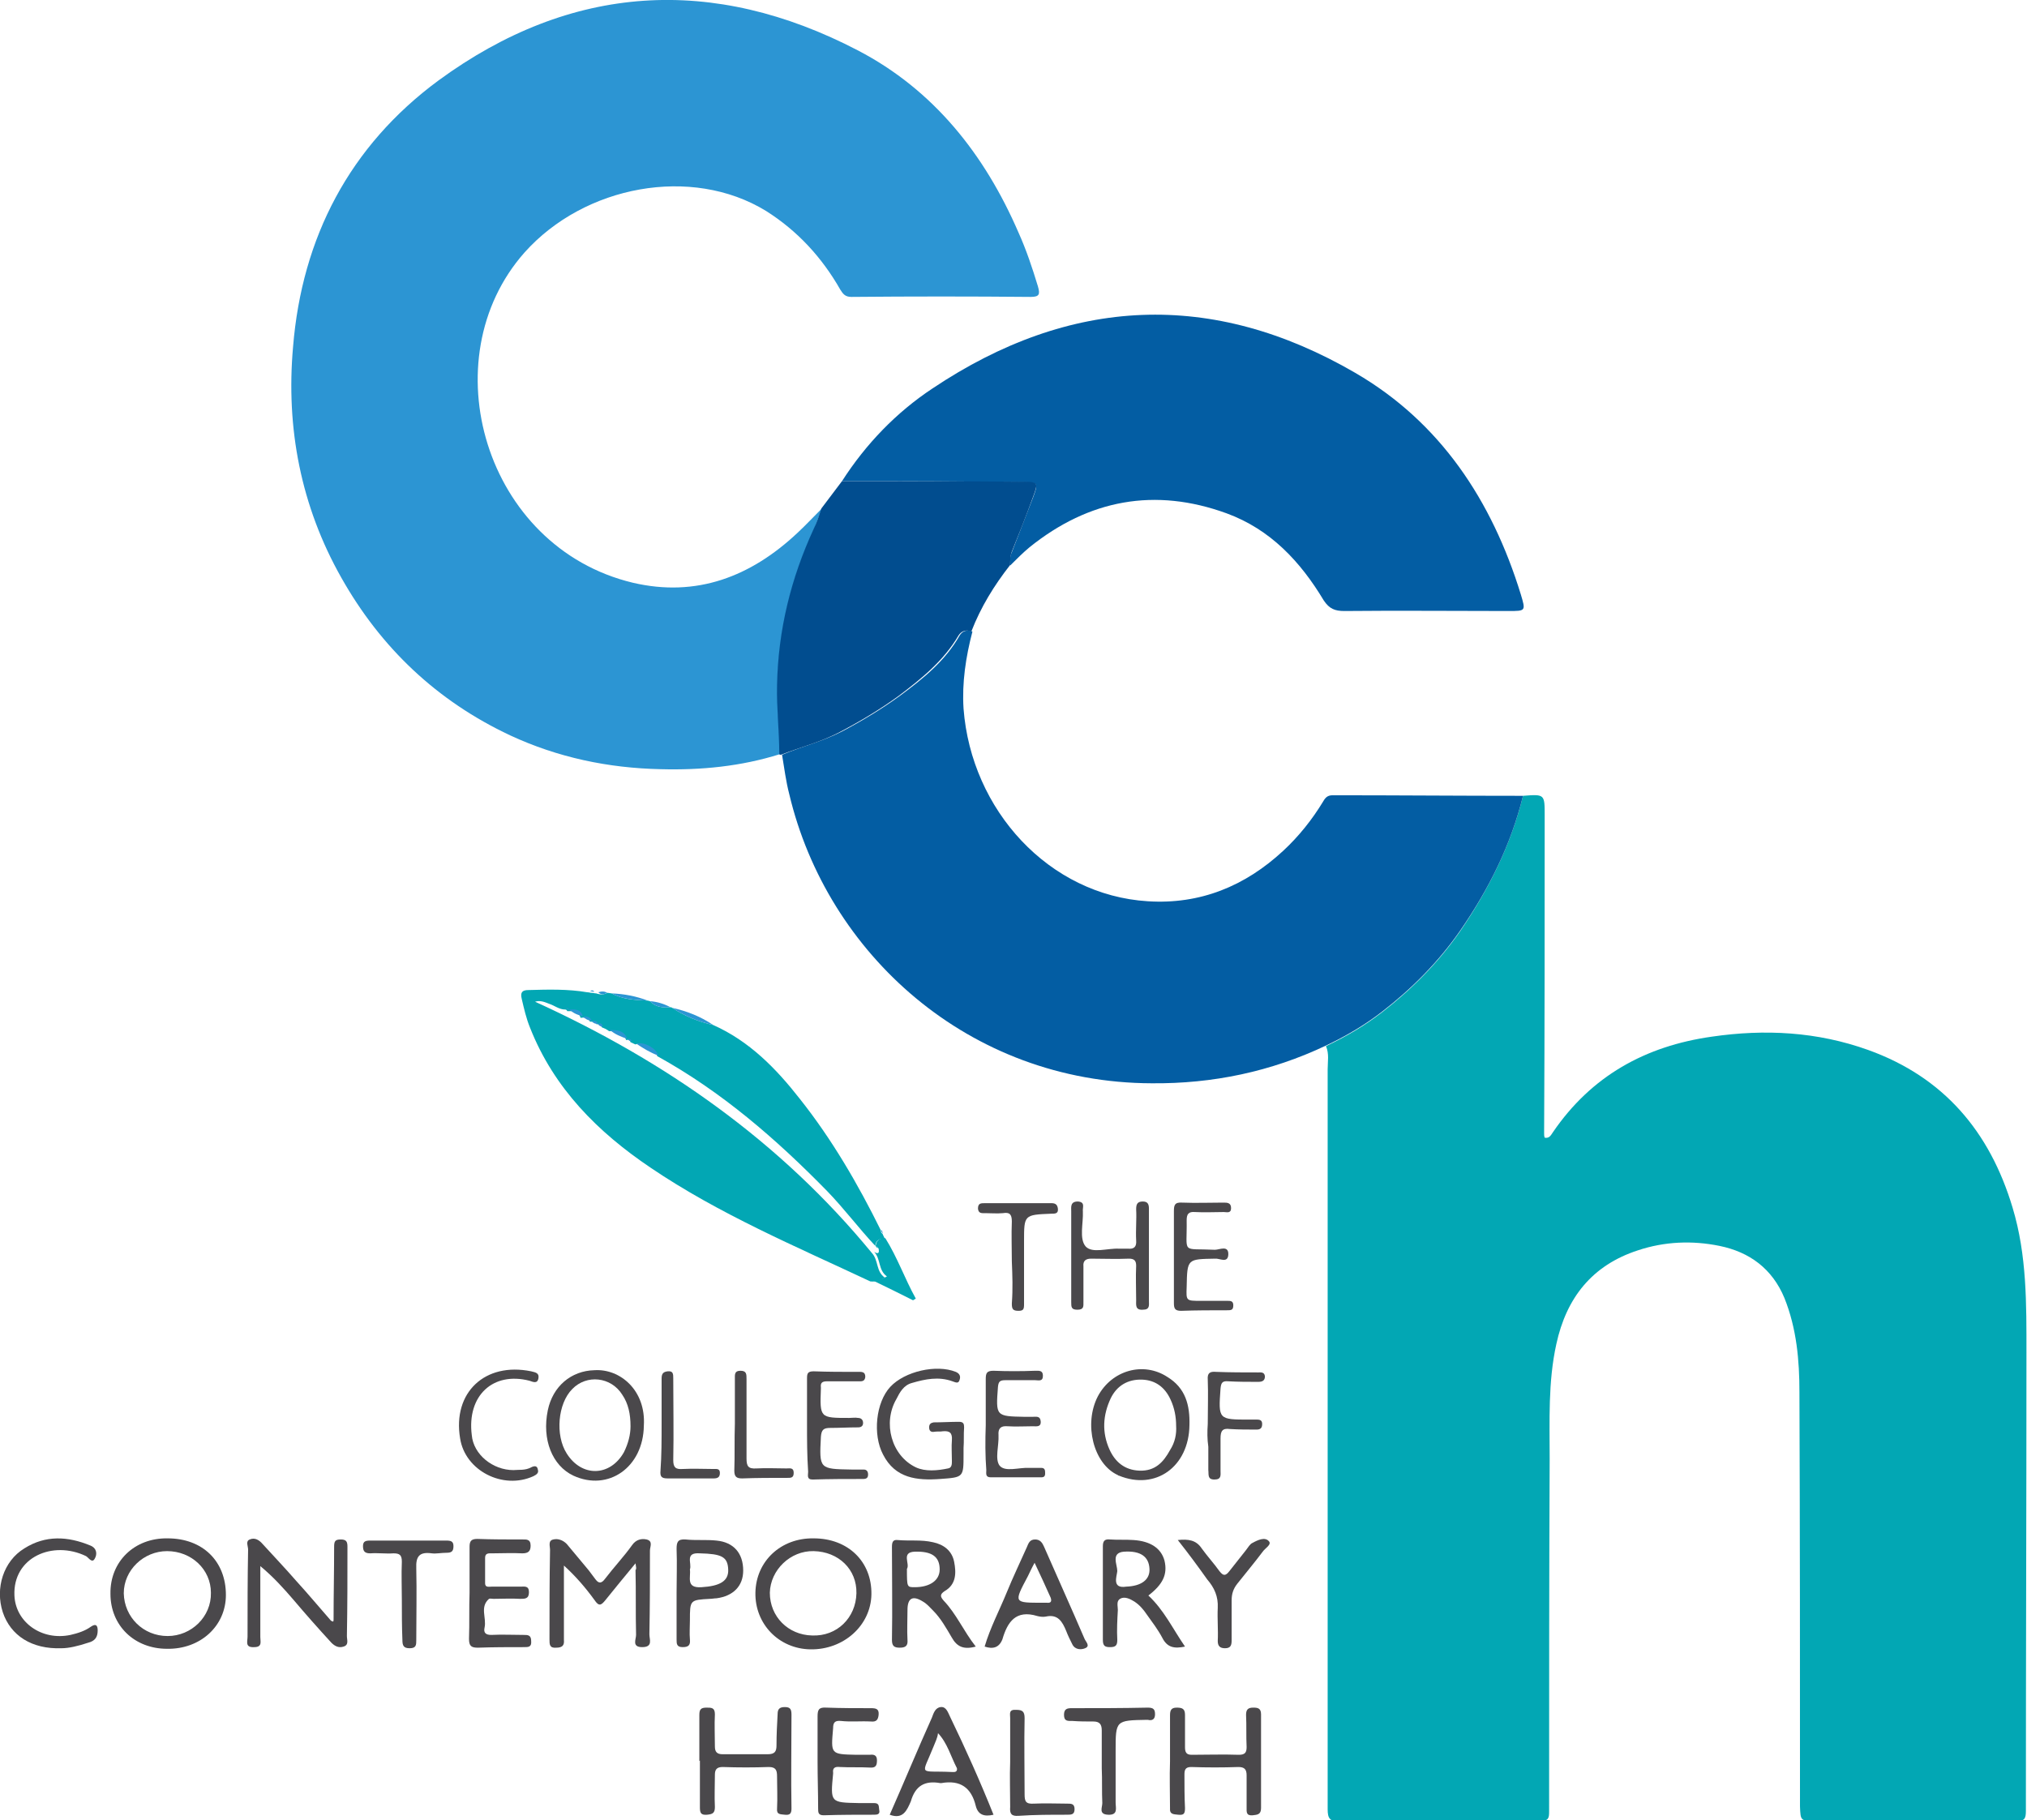 <?xml version="1.0" encoding="utf-8"?>
<!-- Generator: Adobe Illustrator 26.4.1, SVG Export Plug-In . SVG Version: 6.00 Build 0)  -->
<svg version="1.1" id="Layer_1" xmlns="http://www.w3.org/2000/svg" xmlns:xlink="http://www.w3.org/1999/xlink" x="0px" y="0px"
	 viewBox="0 0 365.2 328" style="enable-background:new 0 0 365.2 328;" xml:space="preserve">
<style type="text/css">
	.st0{fill:#02A7B4;}
	.st1{fill:#2C95D3;}
	.st2{fill:#035DA3;}
	.st3{fill:#014D8F;}
	.st4{fill:#4A484B;}
</style>
<g>
	<path class="st0" d="M274.4,143.4c3.9-0.3,3.9-0.3,3.9,3.5c0,19.1,0,38.2-0.1,57.3c0,0.3,0,0.5,0.1,0.8c0.9,0.2,1.2-0.6,1.5-1
		c6.9-10.1,16.6-15.5,28.6-17.2c9.6-1.4,19-0.9,28.2,2.4c13.6,4.9,21.9,14.7,26,28.4c2.6,8.6,2.5,17.4,2.5,26.2
		c0,27.5-0.1,55-0.1,82.5c0,1.3-0.2,1.9-1.7,1.8c-12.1-0.1-24.2,0-36.3,0c-2.6,0-2.6,0-2.7-2.6c0-24.9,0-49.7-0.1-74.6
		c0-5.8-0.5-11.5-2.7-17c-2.2-5.3-6.3-8.3-11.7-9.4c-4.9-1-9.9-0.8-14.7,0.8c-8.3,2.7-12.9,8.6-14.7,16.9
		c-1.5,6.8-1.2,13.8-1.2,20.7c-0.1,21.2-0.1,42.3-0.1,63.5c0,1.2-0.1,1.7-1.5,1.7c-12.1,0-24.2,0-36.3,0.1c-1.7,0-2.1-0.5-2.1-2.2
		c0-44.4,0-88.9,0-133.3c0-1.4,0.3-2.8-0.3-4.2c3.6-1.7,7-3.7,10.1-6.1c5.3-4.1,10.1-8.9,14-14.5
		C268.2,160.3,272.2,152.3,274.4,143.4z"/>
	<path class="st1" d="M140.5,135.9c-7,2.2-14.2,2.9-21.5,2.7c-9.4-0.2-18.5-2.1-27.1-6.1c-13.2-6.2-23.3-15.8-30.4-28.4
		c-7.3-12.9-10-27-8.7-41.6c1.6-19.7,10.2-36.2,26.2-48c23.9-17.5,49.5-19,75.6-5.4c13.6,7.1,22.8,18.7,28.9,32.8
		c1.4,3.1,2.5,6.4,3.5,9.7c0.4,1.4,0.3,1.9-1.3,1.9c-10.7-0.1-21.5-0.1-32.3,0c-1.1,0-1.5-0.5-2-1.3c-3.3-5.8-7.7-10.6-13.4-14.2
		c-13.4-8.2-32.7-4.6-43.5,7.5C77.5,64.7,87.3,98.6,114,105c11.5,2.7,21.3-1.1,29.7-9c1.5-1.4,2.9-2.9,4.4-4.4
		c-0.5,1.2-0.9,2.5-1.4,3.7c-4.1,8.9-6.4,18.3-6.6,28.1C140,127.6,140.5,131.7,140.5,135.9z"/>
	<path class="st2" d="M274.4,143.4c-2.2,8.9-6.2,16.9-11.4,24.4c-3.9,5.6-8.7,10.4-14,14.5c-3.1,2.4-6.5,4.4-10.1,6.1
		c-9.9,4.7-20.4,6.9-31.4,6.8c-33-0.1-58.5-23.4-65.3-52.1c-0.6-2.3-0.9-4.7-1.3-7.1c3.6-1.5,7.3-2.4,10.8-4.2
		c3.6-1.9,7.1-4,10.4-6.4c4.2-3.1,8.2-6.3,10.8-10.9c0.5-0.8,1.3-1.1,2.3-0.7c-1.2,4.6-1.9,9.2-1.6,13.9
		c1.4,18.3,15.4,33.6,33.2,34.7c9.4,0.6,17.5-2.7,24.4-9.1c2.8-2.6,5.2-5.6,7.2-8.9c0.4-0.7,0.8-1.1,1.7-1.1
		C251.5,143.3,262.9,143.4,274.4,143.4z"/>
	<path class="st2" d="M151.7,86.7c4.3-6.7,9.8-12.4,16.3-16.7c24.8-16.6,50.4-17.8,76.2-2.8c15.3,8.9,24.6,23,29.8,39.9
		c0.9,3,0.9,3-2.2,3c-9.9,0-19.7-0.1-29.6,0c-1.7,0-2.7-0.4-3.7-1.9c-4.2-7-9.6-12.8-17.5-15.7c-12.9-4.7-24.8-2.5-35.5,6.1
		c-1.2,1-2.4,2.2-3.5,3.3c0-0.8-0.1-1.6,0.3-2.4c1.3-3.3,2.5-6.5,3.8-9.8c1-2.7,1-2.8-2-2.8C173.3,86.7,162.5,86.7,151.7,86.7z"/>
	<path class="st3" d="M151.7,86.7c10.8,0,21.6,0,32.4,0.1c3,0,3,0.1,2,2.8c-1.2,3.3-2.5,6.6-3.8,9.8c-0.3,0.8-0.3,1.6-0.3,2.4
		c-2.9,3.7-5.3,7.6-7,12c-0.9-0.4-1.8-0.1-2.3,0.7c-2.7,4.6-6.7,7.8-10.8,10.9c-3.3,2.4-6.8,4.5-10.4,6.4c-3.5,1.9-7.2,2.8-10.8,4.2
		c-0.1,0-0.2,0-0.3-0.1c0-4.2-0.5-8.3-0.4-12.5c0.2-9.9,2.5-19.2,6.6-28.1c0.6-1.2,1-2.5,1.4-3.7C149.3,89.9,150.5,88.3,151.7,86.7z
		"/>
	<path class="st0" d="M109.4,178.9c0.3,0,0.6,0.1,0.8,0.1c2,1.1,4.2,1.2,6.5,1.3c0.1,0,0.3,0.1,0.4,0.1c1,1.1,2.3,1.2,3.7,1.1
		c0.1,0,0.2,0,0.3,0.1c2.3,1.5,4.7,2.5,7.4,3.1c6.5,2.9,11.3,7.8,15.6,13.3c5.8,7.3,10.5,15.4,14.6,23.7c0,0.3,0.1,0.5,0.3,0.6
		c0.1,0.3,0.3,0.6,0.4,0.9c-0.9,0-1.6,0.2-1.7,1.3c-3-3.2-5.6-6.7-8.7-9.9c-9.2-9.4-19-17.9-30.6-24.3c-0.3-1.3-2.7-2.6-3.9-2.1
		c-0.3-0.1-0.6-0.3-0.9-0.4c-0.1-0.4-0.4-0.5-0.7-0.4l-0.1,0c-0.5-1.5-1.8-1.6-3.1-1.6l-0.1-0.1c-0.2-0.1-0.3-0.2-0.5-0.3
		c-0.2-0.1-0.5-0.2-0.7-0.3c-0.1-0.5-0.4-0.7-0.9-0.5l0,0c-0.2-0.6-0.6-0.5-1.1-0.5l-0.1,0c-0.3-0.7-0.9-0.8-1.6-0.7l-0.1,0
		c-0.4-1.3-1.4-1.2-2.4-1.2l0,0c-0.1-0.3-0.3-0.3-0.6-0.3c-1-0.1-1.7-0.7-2.6-1c-0.8-0.3-1.6-0.7-2.6-0.4
		c23.5,10.7,44.2,25.2,60.7,45.3c1.2,1.3,0.7,3.3,2.3,4.4c-0.9,0.6-1.7,0.8-2.6,0.7c-13.4-6.3-27.2-12.1-39.6-20.5
		c-9.5-6.4-17.4-14.3-21.7-25.2c-0.7-1.7-1.1-3.5-1.5-5.2c-0.3-1.2,0.1-1.6,1.2-1.6c3.6-0.1,7.1-0.2,10.6,0.4c0.3,0,0.5,0.1,0.8,0.1
		c0.3,0,0.5,0.1,0.8,0.1C108.3,179.3,108.9,179.2,109.4,178.9z"/>
	<path class="st4" d="M114.5,281.7c-2,2.4-3.7,4.5-5.4,6.6c-0.8,1-1.2,1.2-2,0c-1.6-2.2-3.4-4.3-5.5-6.2c0,3.7,0,7.4,0,11.2
		c0,0.7,0,1.5,0,2.2c0.1,1-0.3,1.4-1.4,1.4c-1.2,0.1-1.2-0.6-1.2-1.5c0-5.4,0-10.7,0.1-16.1c0-0.7-0.4-1.7,0.6-1.9
		c0.8-0.2,1.7,0.1,2.4,0.8c1.3,1.6,2.7,3.2,4,4.8c0.4,0.5,0.8,1.1,1.2,1.6c0.6,0.8,1.1,0.7,1.7-0.1c1.6-2.1,3.4-4,4.9-6.1
		c0.7-1,1.7-1.2,2.6-1c1.2,0.3,0.6,1.3,0.6,2c0,5,0,10.1-0.1,15.1c0,0.9,0.7,2.3-1.3,2.3c-1.9,0-1.1-1.4-1.1-2.2
		c-0.1-3.9,0-7.8-0.1-11.7C114.7,282.7,114.6,282.4,114.5,281.7z"/>
	<path class="st4" d="M60.1,291.8c0-4.4,0.1-8.7,0.1-13.1c0-1,0.2-1.3,1.2-1.3c1,0,1.2,0.4,1.2,1.3c0,5.4,0,10.7-0.1,16.1
		c0,0.7,0.4,1.6-0.6,1.9c-0.9,0.3-1.6-0.1-2.2-0.7c-2.3-2.5-4.6-5.1-6.8-7.7c-1.8-2.1-3.7-4.2-6-6.1c0,4.3,0,8.5,0,12.8
		c0,0.8,0.4,1.8-1.1,1.8c-1.7,0.1-1.2-1-1.2-1.9c0-5.2,0-10.5,0.1-15.7c0-0.6-0.5-1.5,0.3-1.8c0.9-0.4,1.7,0.1,2.3,0.8
		c2,2.2,4.1,4.4,6.1,6.7c2.1,2.3,4.1,4.7,6.2,7.1c0.1,0.1,0.2,0.1,0.4,0.2C60.1,292.1,60.1,292,60.1,291.8z"/>
	<path class="st4" d="M157,287.3c-0.1,5.6-5,10-11,9.9c-5.7-0.1-10-4.6-9.9-10.2c0.1-5.7,4.6-9.9,10.5-9.8
		C152.8,277.2,157.1,281.4,157,287.3z M154.3,287.1c0.1-4.3-3.2-7.5-7.7-7.6c-4.2-0.1-7.8,3.4-7.9,7.5c0,4.3,3.3,7.6,7.6,7.7
		C150.8,294.9,154.2,291.5,154.3,287.1z"/>
	<path class="st4" d="M30.2,277.2c6.3,0,10.5,4.1,10.5,10.2c0,5.6-4.6,9.8-10.6,9.7c-5.9,0-10.2-4.2-10.2-9.9
		C19.8,281.4,24.2,277.1,30.2,277.2z M30.2,294.8c4.3,0,7.9-3.5,7.8-7.8c0-4.2-3.5-7.5-7.9-7.5c-4.2,0-7.8,3.4-7.8,7.6
		C22.4,291.4,25.8,294.8,30.2,294.8z"/>
	<path class="st4" d="M210.8,317.4c0-2.8,0-5.5,0-8.3c0-0.9,0.2-1.4,1.2-1.4c1,0,1.5,0.2,1.5,1.3c0,1.9,0,3.9,0,5.8
		c0,0.9,0.2,1.4,1.2,1.4c2.8,0,5.6-0.1,8.5,0c1.1,0,1.4-0.4,1.4-1.4c-0.1-1.9,0-3.9-0.1-5.8c0-1,0.4-1.3,1.3-1.3
		c0.8,0,1.4,0.1,1.4,1.2c0,5.6,0,11.3,0,16.9c0,1.2-0.7,1.2-1.5,1.3c-1.2,0.1-1.1-0.6-1.1-1.4c0-1.9,0-3.9,0-5.8
		c0-1.1-0.4-1.5-1.5-1.5c-2.8,0.1-5.6,0.1-8.5,0c-1.1,0-1.2,0.6-1.2,1.4c0,2,0,4,0.1,6c0,1-0.2,1.3-1.2,1.2c-0.8-0.1-1.6,0-1.5-1.2
		C210.8,323,210.7,320.2,210.8,317.4C210.8,317.4,210.8,317.4,210.8,317.4z"/>
	<path class="st4" d="M126,317.3c0-2.8,0-5.5,0-8.3c0-1,0.3-1.3,1.3-1.3c0.9,0,1.5,0,1.5,1.2c-0.1,1.9,0,3.9,0,5.8
		c0,1,0.4,1.4,1.4,1.4c2.7,0,5.4,0,8.1,0c1.3,0,1.6-0.5,1.6-1.6c0-1.9,0.1-3.8,0.2-5.6c0-0.9,0.3-1.3,1.3-1.3c1,0,1.2,0.4,1.2,1.4
		c0,5.6-0.1,11.3,0,16.9c0,0.9-0.3,1.2-1.2,1.1c-0.8-0.1-1.5,0-1.4-1.1c0.1-1.9,0-3.9,0-5.8c0-1.1-0.2-1.7-1.5-1.7
		c-2.7,0.1-5.5,0.1-8.3,0c-1.1,0-1.4,0.5-1.4,1.4c0,1.9-0.1,3.9,0,5.8c0,1.1-0.4,1.3-1.4,1.4c-1.2,0.1-1.3-0.4-1.3-1.4
		c0-2.8,0-5.6,0-8.5C126.1,317.3,126.1,317.3,126,317.3z"/>
	<path class="st4" d="M175.8,296.7c-2.2,0.6-3.4,0-4.3-1.6c-1-1.7-2-3.5-3.4-4.9c-0.6-0.6-1.1-1.2-1.8-1.6c-1.9-1.2-2.8-0.6-2.8,1.5
		c0,1.8-0.1,3.6,0,5.4c0.1,1.1-0.4,1.4-1.4,1.4c-1,0-1.4-0.3-1.4-1.4c0.1-5.6,0-11.1,0-16.7c0-0.8,0.1-1.4,1-1.3
		c2.1,0.2,4.3-0.1,6.4,0.4c1.9,0.4,3.4,1.5,3.8,3.5c0.4,2,0.4,4.1-1.7,5.3c-0.9,0.6-0.8,1-0.2,1.7
		C172.3,290.8,173.6,293.9,175.8,296.7z M163.4,282.7c0,3.3,0,3.3,1.4,3.3c2.7,0,4.5-1.2,4.5-3.2c0-2.3-1.4-3.3-4.5-3.2
		C162.3,279.7,164,281.8,163.4,282.7z"/>
	<path class="st4" d="M206.9,287.5c2.8,2.6,4.4,6,6.6,9.2c-1.9,0.4-3.2,0.2-4.1-1.6c-0.8-1.5-1.8-2.8-2.8-4.2
		c-0.6-0.9-1.3-1.7-2.2-2.3c-0.8-0.5-1.8-1-2.6-0.5c-0.7,0.4-0.4,1.3-0.4,2c-0.1,1.8-0.2,3.6-0.1,5.4c0,1-0.3,1.3-1.3,1.3
		c-0.9,0-1.3-0.2-1.3-1.3c0-5.6,0-11.3,0-16.9c0-1,0.4-1.3,1.3-1.2c1.4,0.1,2.8,0,4.2,0.1c3.1,0.2,5,1.5,5.6,3.7
		C210.4,283.7,209.5,285.5,206.9,287.5z M202.9,285.9c2.8-0.1,4.3-1.3,4.2-3.2c-0.1-2.2-1.6-3.3-4.6-3.1c-2.4,0.2-1.2,2.3-1.2,3.5
		C201.2,284.1,200.3,286.3,202.9,285.9z"/>
	<path class="st4" d="M177.4,296.7c1-3.4,2.7-6.6,4-9.8c1.1-2.7,2.4-5.4,3.6-8.1c0.3-0.7,0.5-1.4,1.5-1.4c0.9,0,1.3,0.6,1.6,1.3
		c2.4,5.5,4.9,11,7.3,16.6c0.2,0.5,1.1,1.3,0.1,1.7c-0.7,0.3-1.8,0.3-2.3-0.7c-0.4-0.8-0.8-1.6-1.1-2.4c-0.7-1.7-1.5-3.1-3.7-2.6
		c-0.5,0.1-1.1,0-1.5-0.1c-3.9-1.2-5.4,1.1-6.3,4.2C180,296.9,178.9,297.2,177.4,296.7z M186.4,281.6c-0.6,1.1-0.9,1.8-1.2,2.4
		c-2.6,4.9-2.6,4.8,2.8,4.8c0.2,0,0.4,0,0.6,0c0.8,0.1,0.9-0.3,0.7-0.9C188.4,285.9,187.5,283.9,186.4,281.6z"/>
	<path class="st4" d="M116,256.9c-0.1,7.5-6.4,11.9-12.7,9c-3.8-1.8-5.7-6.5-4.6-11.8c0.9-4.3,4.2-7.1,8.4-7.2
		C111.7,246.6,116.4,250.5,116,256.9z M113.6,257c0-2.2-0.4-4.1-1.5-5.7c-2-3.2-6.4-3.7-9-1c-2.6,2.6-3.1,8.3-1,11.6
		c2.7,4.3,7.8,4.2,10.3-0.2C113.2,260.1,113.6,258.5,113.6,257z"/>
	<path class="st4" d="M160.3,327c2.6-5.9,5-11.7,7.6-17.5c0.3-0.8,0.6-1.8,1.6-1.9c1-0.1,1.3,1,1.7,1.8c2.8,5.8,5.4,11.6,7.8,17.6
		c-1.7,0.4-2.8,0-3.2-1.6c-0.8-3.3-2.8-4.7-6.2-4.1c-0.1,0-0.1,0-0.2,0c-2.8-0.5-4.5,0.5-5.3,3.3C163.4,326.2,162.7,327.9,160.3,327
		z M169,312.3c-0.1,0.9-0.5,1.6-0.8,2.4c-2.2,5.5-2.8,4.3,3.3,4.6c0.1,0,0.3,0,0.4,0c0.4,0,0.6-0.3,0.5-0.7
		C171.3,316.5,170.7,314.1,169,312.3z"/>
	<path class="st4" d="M214.3,256.8c-0.1,7.5-6.1,11.8-12.7,9.1c-0.1,0-0.1,0-0.2-0.1c-4.4-2-6.2-9.2-3.6-14.2
		c2.5-4.7,8.2-6.3,12.5-3.5C213.6,250.1,214.4,253.2,214.3,256.8z M211.9,256.9c0-1.6-0.3-3.2-1-4.7c-1-2.2-2.7-3.5-5.1-3.6
		c-2.6-0.1-4.6,1.1-5.7,3.4c-1.4,3-1.6,6.1-0.2,9.2c1,2.2,2.7,3.7,5.4,3.8c2.8,0.1,4.3-1.5,5.5-3.7
		C211.7,259.9,212,258.4,211.9,256.9z"/>
	<path class="st4" d="M84.6,287c0-2.8,0-5.5,0-8.3c0-1,0.3-1.4,1.4-1.4c2.7,0.1,5.4,0.1,8.1,0.1c0.7,0,1.5-0.1,1.5,1.1
		c0,1-0.4,1.4-1.5,1.4c-1.8-0.1-3.6,0-5.4,0c-0.6,0-1.3-0.1-1.3,0.8c0,1.5,0,3.1,0,4.6c0,0.8,0.7,0.6,1.2,0.6c1.7,0,3.5,0,5.2,0
		c0.7,0,1.5-0.2,1.5,1c0,1.2-0.7,1.2-1.6,1.2c-1.6-0.1-3.2,0-4.8,0c-0.3,0-0.6-0.1-0.8,0c-1.7,1.5-0.4,3.4-0.8,5.2
		c-0.2,0.9,0.2,1.3,1.2,1.3c1.9-0.1,3.9,0,5.8,0c0.8,0,1.4,0,1.4,1.1c0.1,1.1-0.5,1.1-1.3,1.1c-2.8,0-5.5,0-8.3,0.1
		c-1.2,0-1.6-0.3-1.6-1.6C84.6,292.5,84.5,289.8,84.6,287C84.5,287,84.5,287,84.6,287z"/>
	<path class="st4" d="M147.3,317.4c0-2.7,0-5.4,0-8.1c0-1.2,0.2-1.7,1.6-1.6c2.7,0.1,5.4,0.1,8,0.1c0.9,0,1.5,0.1,1.4,1.2
		c-0.1,0.9-0.4,1.3-1.4,1.2c-1.8-0.1-3.6,0.1-5.4-0.1c-1.1-0.1-1.4,0.3-1.4,1.3c-0.4,4.7-0.5,4.7,4.2,4.8c0.8,0,1.6,0,2.4,0
		c0.8-0.1,1.3,0.1,1.3,1c0,0.9-0.2,1.4-1.3,1.3c-1.8-0.1-3.6,0-5.4-0.1c-0.9-0.1-1.3,0.2-1.2,1c0,0.1,0,0.1,0,0.2
		c-0.5,5.2-0.5,5.2,4.6,5.3c0.9,0,1.9,0,2.8,0c1,0,0.8,0.7,0.9,1.2c0.2,0.8-0.3,0.9-0.9,0.9c-3,0-6,0-9.1,0.1c-1,0-1-0.5-1-1.3
		C147.4,323.1,147.3,320.2,147.3,317.4C147.3,317.4,147.3,317.4,147.3,317.4z"/>
	<path class="st4" d="M173.6,260.9c0,0.4,0,0.8,0,1.2c0,4.1,0,4.1-4.2,4.4c-4.2,0.3-8.1-0.1-10.3-4.4c-1.9-3.6-1.3-9.4,1.3-12.2
		c2.6-2.8,8.3-4.1,11.8-2.7c0.7,0.3,0.9,0.8,0.7,1.4c-0.2,0.8-0.7,0.5-1.3,0.3c-2.5-0.9-4.9-0.4-7.3,0.3c-1.5,0.4-2.2,1.7-2.8,2.9
		c-2.5,4.3-0.9,10.2,3.5,12.3c1.7,0.8,3.9,0.6,5.8,0.2c0.7-0.1,0.7-0.8,0.7-1.3c0-1.3-0.1-2.6,0-3.8c0.1-1.3-0.4-1.7-1.6-1.6
		c-0.5,0.1-1.1,0-1.6,0.1c-0.6,0.1-0.9-0.2-0.9-0.8c0-0.6,0.3-0.8,0.8-0.9c1.5,0,3.1-0.1,4.6-0.1c0.8,0,0.9,0.4,0.9,1
		C173.6,258.5,173.7,259.7,173.6,260.9C173.6,260.9,173.6,260.9,173.6,260.9z"/>
	<path class="st4" d="M207,226.3c0,2.7,0,5.4,0,8.1c0,0.8,0.2,1.6-1.1,1.6c-1.4,0.1-1.2-0.9-1.2-1.7c0-2.1-0.1-4.2,0-6.2
		c0-0.9-0.3-1.3-1.3-1.3c-2.3,0.1-4.6,0-6.8,0c-1,0-1.5,0.4-1.4,1.4c0,2.1,0,4.3,0,6.4c0,0.8,0.1,1.4-1.1,1.4
		c-1.1,0-1.1-0.5-1.1-1.4c0-5.4,0-10.9,0-16.3c0-0.8-0.2-1.8,1.2-1.8c1.4,0.1,0.8,1.1,0.9,1.8c0.1,2.1-0.7,4.9,0.5,6.3
		c1.2,1.3,3.9,0.3,6,0.4c0.5,0,1.1,0,1.6,0c1.1,0.1,1.6-0.3,1.5-1.5c-0.1-1.9,0.1-3.8,0-5.6c0-0.9,0.2-1.4,1.2-1.4
		c0.9,0,1.1,0.5,1.1,1.3C207,220.7,207,223.5,207,226.3C207,226.3,207,226.3,207,226.3z"/>
	<path class="st4" d="M11.1,297c-5.4,0.2-9.2-2.3-10.6-6.5c-1.4-4.3,0.1-9.2,3.9-11.5c3.8-2.4,7.8-2.2,11.9-0.5
		c1.2,0.5,1.2,1.6,0.8,2.3c-0.5,1-1.1-0.1-1.6-0.4c-6-2.9-13.2,0.2-12.9,7.1c0.2,4.8,4.9,8.2,10.1,7.1c1.3-0.3,2.6-0.7,3.7-1.5
		c0.9-0.6,1.2-0.2,1.2,0.7c0,1.2-0.5,1.9-1.7,2.2C14.1,296.6,12.4,297,11.1,297z"/>
	<path class="st4" d="M121.9,287c0-2.6,0.1-5.2,0-7.9c0-1.2,0.2-1.8,1.6-1.7c1.9,0.2,3.8,0,5.6,0.2c3.1,0.3,4.8,2.3,4.8,5.4
		c0,2.8-1.8,4.6-4.8,5c-0.4,0-0.8,0.1-1.2,0.1c-3.6,0.2-3.6,0.2-3.6,3.9c0,1.1-0.1,2.3,0,3.4c0.1,1-0.2,1.4-1.3,1.4
		c-1.1,0-1.1-0.6-1.1-1.4C121.9,292.6,121.9,289.8,121.9,287C121.9,287,121.9,287,121.9,287z M124.3,282.8c0.2,1.4-0.8,3.4,2.1,3.2
		c3.3-0.2,4.9-1.1,4.8-3.2c-0.1-2.3-1.2-2.8-5.1-2.9C123.3,279.7,124.7,281.7,124.3,282.8z"/>
	<path class="st4" d="M145.4,256.7c0-2.8,0-5.5,0-8.3c0-0.9,0.1-1.3,1.2-1.3c2.6,0.1,5.2,0.1,7.9,0.1c0.7,0,1.4-0.1,1.4,0.9
		c-0.1,0.9-0.7,0.8-1.3,0.8c-1.9,0-3.8,0-5.6,0c-0.9,0-1.2,0.3-1.1,1.1c0,0.1,0,0.1,0,0.2c-0.2,5.3-0.2,5.3,5.1,5.3
		c0.5,0,1.1-0.1,1.6,0c0.5,0,0.9,0.3,0.9,0.9c0,0.6-0.4,0.8-0.9,0.8c-1.7,0-3.4,0.1-5,0.1c-1.2,0-1.6,0.3-1.7,1.6
		c-0.3,5.8-0.3,5.8,5.5,5.9c0.7,0,1.5,0,2.2,0c0.6,0,0.8,0.4,0.8,0.9c0,0.6-0.3,0.8-0.9,0.8c-3,0-6,0-9.1,0.1
		c-1.1,0-0.8-0.8-0.8-1.4C145.4,262.2,145.4,259.4,145.4,256.7C145.4,256.7,145.4,256.7,145.4,256.7z"/>
	<path class="st4" d="M211.5,226.3c0-2.7,0-5.4,0-8c0-1.1,0.1-1.7,1.5-1.6c2.5,0.1,5,0,7.4,0c0.7,0,1.4,0,1.4,1c0,1-0.8,0.7-1.3,0.7
		c-1.7,0-3.5,0.1-5.2,0c-1.2-0.1-1.5,0.4-1.5,1.5c0.1,6.2-1.1,5,5.1,5.3c0.8,0,2.5-0.9,2.4,0.9c-0.1,1.6-1.6,0.6-2.4,0.7
		c-5,0.1-5,0-5.1,5.1c-0.1,2.5-0.1,2.5,2.5,2.5c1.6,0,3.2,0,4.8,0c0.6,0,1.1,0,1.1,0.8c0,0.9-0.4,0.9-1.2,0.9c-2.7,0-5.5,0-8.2,0.1
		c-1.1,0-1.3-0.4-1.3-1.4C211.5,231.8,211.5,229.1,211.5,226.3C211.5,226.3,211.5,226.3,211.5,226.3z"/>
	<path class="st4" d="M177.6,256.8c0-2.8,0-5.5,0-8.3c0-1.1,0.2-1.5,1.4-1.5c2.5,0.1,5,0.1,7.5,0c0.7,0,1.4-0.1,1.4,0.9
		c0,1.1-0.8,0.8-1.4,0.8c-1.8,0-3.6,0-5.4,0c-1,0-1.2,0.3-1.3,1.2c-0.4,5.3-0.4,5.3,4.8,5.4c0.5,0,0.9,0,1.4,0
		c0.7,0,1.4-0.2,1.5,0.8c0.1,1.1-0.8,0.9-1.4,0.9c-1.5,0-3.1,0.1-4.6,0c-1.2-0.1-1.7,0.4-1.6,1.6c0.1,1.9-0.7,4.3,0.2,5.5
		c1,1.2,3.5,0.3,5.3,0.4c0.7,0,1.5,0,2.2,0c0.7,0,0.7,0.5,0.7,1c0,0.5-0.2,0.7-0.7,0.7c-3,0-6,0-9.1,0c-1,0-0.8-0.7-0.8-1.3
		C177.5,262.3,177.5,259.6,177.6,256.8C177.5,256.8,177.6,256.8,177.6,256.8z"/>
	<path class="st4" d="M72.4,288.4c0-2.3-0.1-4.7,0-7c0-1.2-0.4-1.5-1.5-1.5c-1.4,0.1-2.8-0.1-4.2,0c-1,0-1.3-0.4-1.3-1.3
		c0-0.9,0.5-1,1.3-1c4.6,0,9.1,0,13.7,0c0.8,0,1.3,0.1,1.3,1c0,1-0.4,1.2-1.3,1.2c-0.9,0-1.8,0.2-2.6,0.1c-2.2-0.3-2.9,0.5-2.8,2.7
		c0.1,4.3,0,8.6,0,12.9c0,0.9,0,1.5-1.2,1.5c-1.1,0-1.3-0.5-1.3-1.5C72.4,293.1,72.4,290.7,72.4,288.4
		C72.4,288.4,72.4,288.4,72.4,288.4z"/>
	<path class="st4" d="M212.2,277.5c1.9-0.2,3.3,0,4.3,1.5c1,1.4,2.2,2.7,3.2,4.1c0.7,0.9,1.1,0.9,1.8,0c1-1.3,2-2.5,3-3.8
		c0.4-0.5,0.7-1.1,1.2-1.3c0.9-0.5,2.2-1.1,2.9-0.3c0.6,0.6-0.7,1.3-1.1,1.9c-1.5,2-3.1,3.9-4.6,5.8c-0.7,0.9-1,1.8-1,3
		c0,2.4,0,4.8,0,7.2c0,0.9-0.2,1.4-1.2,1.4c-0.9,0-1.3-0.4-1.3-1.3c0.1-2-0.1-4,0-6c0.1-2-0.6-3.6-1.9-5.1
		C215.8,282.2,214.1,279.9,212.2,277.5z"/>
	<path class="st4" d="M198.5,318.6c0-2.3,0-4.6,0-6.8c0-1.1-0.4-1.6-1.5-1.6c-1.3,0-2.5,0-3.8-0.1c-0.8,0-1.5,0.1-1.5-1.1
		c0-1.1,0.6-1.2,1.4-1.2c4.6,0,9.1,0,13.7-0.1c1,0,1.3,0.3,1.3,1.2c0,0.9-0.5,1.2-1.3,1c-0.1,0-0.1,0-0.2,0
		c-5.6,0.1-5.6,0.1-5.6,5.6c0,3.1,0,6.2,0,9.3c0,1,0.5,2.3-1.4,2.2c-1.7-0.1-1-1.3-1-2.1C198.5,322.9,198.6,320.8,198.5,318.6
		C198.6,318.6,198.6,318.6,198.5,318.6z"/>
	<path class="st4" d="M182.3,227.3c0-2.4-0.1-4.8,0-7.2c0-1.3-0.4-1.7-1.6-1.5c-1.1,0.1-2.1,0-3.2,0c-0.6,0-1.2,0.1-1.3-0.8
		c0-1,0.5-1,1.3-1c4,0,7.9,0,11.9,0c0.7,0,1.1,0.2,1.2,1c0.1,0.9-0.5,0.9-1.2,0.9c-4.9,0.2-4.9,0.2-4.9,5c0,3.8,0,7.5,0,11.3
		c0,0.9-0.1,1.2-1,1.2c-1,0-1.2-0.3-1.2-1.3C182.5,232.2,182.4,229.8,182.3,227.3C182.4,227.3,182.4,227.3,182.3,227.3z"/>
	<path class="st4" d="M92.5,264.9c1-0.1,2.1,0.1,3.2-0.5c0.6-0.3,1.1-0.3,1.2,0.4c0.2,0.6-0.2,0.9-0.8,1.2c-5.5,2.5-12.3-1-13.2-6.8
		c-1.4-8.3,4.5-13.8,12.8-12.1c0.8,0.2,1.5,0.3,1.3,1.3c-0.2,1-1,0.6-1.6,0.4c-6.6-1.7-11.3,2.7-10.4,9.8
		C85.3,262.1,88.8,264.9,92.5,264.9z"/>
	<path class="st4" d="M217.6,256.6c0-2.7,0.1-5.4,0-8c-0.1-1.2,0.4-1.5,1.5-1.4c2.5,0.1,5.1,0.1,7.6,0.1c0.5,0,1.1-0.1,1.2,0.7
		c0,0.8-0.5,1-1.2,1c-1.8,0-3.6,0-5.4-0.1c-1.1-0.1-1.3,0.3-1.4,1.3c-0.4,5.6-0.4,5.6,5.2,5.6c0.5,0,0.9,0,1.4,0
		c0.6,0,0.9,0.2,0.9,0.8c0,0.7-0.3,1-1,1c-1.6,0-3.2,0-4.8-0.1c-1.4-0.2-1.7,0.4-1.7,1.7c0,1.9,0,3.9,0,5.8c0,0.8,0.2,1.6-1.1,1.6
		c-1.3,0-1-0.9-1.1-1.7c0-1.4,0-2.8,0-4.2C217.5,259.3,217.5,258,217.6,256.6C217.5,256.6,217.5,256.6,217.6,256.6z"/>
	<path class="st4" d="M182,317.5c0-2.6,0-5.2,0-7.9c0-0.8-0.3-1.6,1.1-1.5c1.1,0,1.5,0.3,1.5,1.5c-0.1,4.6,0,9.1,0,13.7
		c0,1.3,0.2,1.8,1.7,1.7c2-0.1,4,0,6,0c0.7,0,1.3,0,1.3,1c0,1-0.6,1-1.4,1c-2.9,0-5.8,0-8.7,0.2c-1.3,0.1-1.6-0.4-1.5-1.6
		C182,322.8,181.9,320.2,182,317.5C182,317.5,182,317.5,182,317.5z"/>
	<path class="st4" d="M119.2,256.6c0-2.7,0-5.5,0-8.2c0-0.9,0.3-1.2,1.1-1.3c1-0.1,1,0.5,1,1.3c0,4.9,0.1,9.8,0,14.7
		c0,1.3,0.4,1.7,1.7,1.6c1.9-0.1,3.8,0,5.6,0c0.5,0,1.1-0.1,1.1,0.7c0,0.7-0.3,1-1.1,1c-2.7,0-5.5,0-8.3,0c-1.1,0-1.4-0.3-1.3-1.4
		C119.2,262.2,119.2,259.4,119.2,256.6C119.2,256.6,119.2,256.6,119.2,256.6z"/>
	<path class="st4" d="M132.4,256.6c0-2.7,0-5.4,0-8.1c0-0.8-0.1-1.5,1-1.5c1.1,0,1.1,0.6,1.1,1.5c0,4.8,0,9.5,0,14.3
		c0,1.4,0.3,1.9,1.8,1.8c1.8-0.1,3.6,0,5.4,0c0.6,0,1.3-0.2,1.3,0.8c0,1-0.6,0.9-1.4,0.9c-2.6,0-5.2,0-7.9,0.1c-1,0-1.4-0.3-1.4-1.4
		C132.4,262.2,132.3,259.4,132.4,256.6C132.4,256.6,132.4,256.6,132.4,256.6z"/>
	<path class="st0" d="M157.8,224.4c0.1-1,0.8-1.3,1.7-1.3c2.2,3.5,3.5,7.3,5.5,10.9c-0.2,0.1-0.3,0.2-0.5,0.3
		c-2.4-1.2-4.8-2.4-7.3-3.6c0.9,0.1,1.7-0.2,2.6-0.7c-1.6-1.1-1.1-3.2-2.3-4.4c0.9,0.5,0.9,0,0.8-0.6
		C158.1,224.7,157.9,224.5,157.8,224.4L157.8,224.4z"/>
	<path class="st1" d="M128.5,184.7c-2.7-0.6-5.1-1.6-7.4-3.1C123.8,182.2,126.3,183.2,128.5,184.7z"/>
	<path class="st1" d="M116.7,180.3c-2.2-0.1-4.5-0.2-6.5-1.3C112.5,179.1,114.6,179.5,116.7,180.3z"/>
	<path class="st1" d="M120.8,181.5c-1.4,0.1-2.7,0-3.7-1.1C118.4,180.5,119.7,180.9,120.8,181.5z"/>
	<path class="st1" d="M109.4,178.9c-0.6,0.3-1.1,0.4-1.6-0.1C108.4,178.6,108.9,178.6,109.4,178.9z"/>
	<path class="st1" d="M107.1,178.7c-0.3,0-0.5-0.1-0.8-0.1C106.6,178.4,106.8,178.4,107.1,178.7z"/>
	<path class="st1" d="M159.1,222.2c-0.2-0.1-0.4-0.3-0.3-0.6C158.9,221.8,159,222,159.1,222.2z"/>
	<path class="st1" d="M118.6,190.2c-1.4-0.5-2.7-1.3-3.9-2.1C115.9,187.6,118.3,188.9,118.6,190.2z"/>
	<path class="st1" d="M113,187.2c-1.1-0.4-2.2-0.8-3.1-1.6C111.2,185.6,112.5,185.7,113,187.2z"/>
	<path class="st1" d="M105,183.1c-0.9-0.2-1.7-0.5-2.4-1.2C103.6,181.9,104.6,181.8,105,183.1z"/>
	<path class="st1" d="M106.6,183.9c-0.7,0-1.1-0.3-1.6-0.7C105.7,183.1,106.3,183.2,106.6,183.9z"/>
	<path class="st1" d="M108.6,185c-0.4,0-0.7-0.2-0.9-0.5C108.2,184.3,108.5,184.4,108.6,185z"/>
	<path class="st1" d="M107.7,184.5c-0.4,0-0.8-0.1-1.1-0.5C107.1,183.9,107.6,183.9,107.7,184.5z"/>
	<path class="st1" d="M113.8,187.6c-0.3,0-0.6-0.1-0.7-0.4C113.4,187.2,113.7,187.2,113.8,187.6z"/>
	<path class="st1" d="M109.8,185.5c-0.2-0.1-0.3-0.2-0.5-0.3C109.5,185.3,109.6,185.4,109.8,185.5z"/>
	<path class="st1" d="M102.6,182c-0.2-0.1-0.4-0.2-0.6-0.3C102.2,181.6,102.4,181.7,102.6,182z"/>
	<path class="st0" d="M158.2,224.9c-0.3-0.1-0.5-0.3-0.4-0.6C157.9,224.5,158.1,224.7,158.2,224.9z"/>
</g>
</svg>
